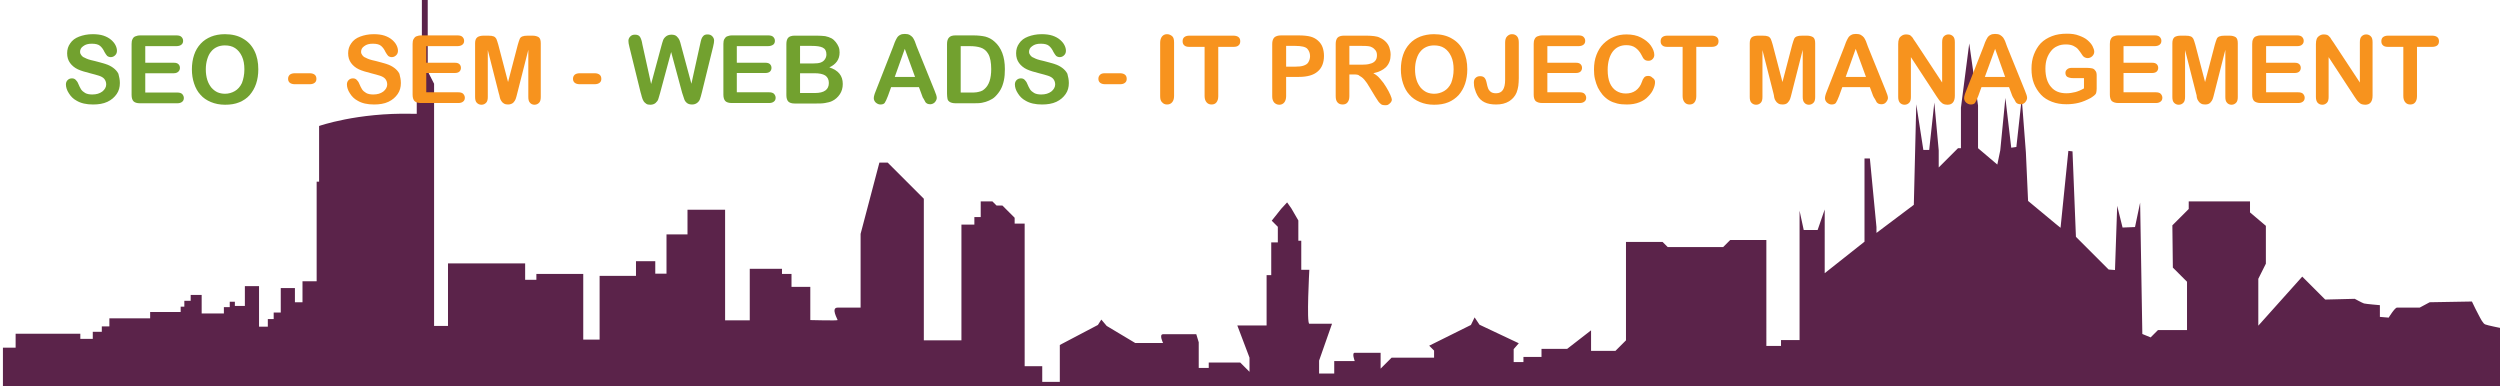 <?xml version="1.0" encoding="utf-8"?>
<!-- Generator: Adobe Illustrator 23.0.3, SVG Export Plug-In . SVG Version: 6.00 Build 0)  -->
<svg version="1.1" id="Livello_1" xmlns="http://www.w3.org/2000/svg" xmlns:xlink="http://www.w3.org/1999/xlink" x="0px" y="0px"
	 width="1024px" height="158.3px" viewBox="0 0 1024 158.3" style="enable-background:new 0 0 1024 158.3;" xml:space="preserve">
<style type="text/css">
	.st0{fill:#5B234A;}
	.st1{fill:#72A12F;}
	.st2{fill:#F7931E;}
</style>
<path class="st0" d="M1024,134.3c0,0-5-1-6-1.4c-1-0.3-2.1-2.7-2.6-3.6c-0.5-0.9-1.4-2.7-1.4-2.7l-1.5-3.1l-17.3,0.3l-4.1,2.2
	c0,0-8.4,0-9.3,0s-3.4,4.1-3.4,4.1l-3.6-0.3v-4.8c0,0-5.8-0.5-6.5-0.7c-0.7-0.2-3.8-1.9-3.8-1.9l-12.1,0.3l-9.4-9.4l-18,20.1v-19.2
	l3.1-6.2V92.5l-6.5-5.5v-4.5h-25.1v3.1l-6.7,6.7l0.2,17.3l5.8,5.8v19.8h-11.9l-3,3l-3.4-1.4L876.6,83l-2.1,10l-5.1,0.2l-2.2-8.9
	l-0.9,26.3l-2.6-0.2l-13.4-13.4l-1.4-35l-1.7-0.2L844,93.3l-2.1-1.7l-11.2-9.3l-0.9-19.9l-1.7-22.1l-2.2,19.9l-2.1,0.3l-2.4-20.4
	l-2.1,21.5l-1.2,5.8l-7.9-6.7V47.1v-3.9l-3.6-25.4l-3.4,26.3V47v13.7h-1.2l-7.9,7.9v-7L792.3,42l-2.1,19.4h-2.4l-2.9-18.7l-1,41.2
	l-15.3,11.5V93l-2.7-28.1h-2.2V99l-16.3,12.9V85.8l-2.9,8.4h-5.7l-1.7-7.9v53h-7.6v2.4h-6V98.3h-14.8l-2.9,2.9h-22.7l-2.1-2.1H666
	v40.3l-4.3,4.3h-10v-8.4l-9.8,7.6h-10.5v3.3h-7.4v2.1H620v-5.3l2.1-2.4l-16.1-7.6L604,130l-1.5,3.1l-17.1,8.5l2,2v2.9h-3.4H570
	l-4.5,4.5v-6.5c0,0-9.3,0-10.6,0s0,3.4,0,3.4h-8.4v5.1h-6.2v-5.3l5.3-15.1c0,0-8.1,0-9.3,0c-1.2,0,0-22.1,0-22.1h-3.3V98.6h-1.2V93
	v-2.7l-2.9-5l-1.7-2.4l-2.4,2.6l-3.9,4.9l2.5,2.5v6.4h-2.7v13.4h-1.9v20.6h-12l5,13.2v5.8l-3.8-3.8h-12.9v2.2h-4.1v-10.5l-1-3.3
	c0,0-11.8,0-13.6,0s0,3.6,0,3.6H465l-11.7-7l-2.2-2.6l-1.4,2.2l-15.6,8.2v15.1h-7.2v-3.8v-2.6h-7.2V91.6h-4.1v-2.4l-2-2l-3-3h-2.4
	l-1.7-1.7h-4.8v6.4h-2.6v3.1h-5.3v47.4h-15.4V81.4l-14.8-14.8h-3.4l-7.7,29.2v30.2c0,0-6.5,0-9.4,0c-2.9,0,0,4.8,0,5.1
	c0,0.3-11.2,0-11.2,0v-13.6h-7.7v-5.3h-3.9v-2.1h-13.2v21.1h-10.1V85.9h-15.4v10.1h-8.6v16.1h-4.6V107h-7.9v6h-14.9v26.1h-6.7v-26.9
	h-19.2v2.4h-4.6v-6.7h-31.6v25.6h-5.7V34.3l-2.6-5.1v-3.6V-2.1h-2.4v27.6h-2.1v21.1h-2.1c-22.3-0.5-37.9,5-37.9,5v22.8h-1v40.8h-5.8
	v8.6h-3.1V118H115v10h-1.2h-1.7v2.7h-2.4v3.1h-3.6v-16.6h-5.8v8.1h-4.1v-1.7h-2.1v2.2h-2.4v2.6h-9.1v-7.6h-4.5v2.4h-2.6v2.4H74v2.2
	H61.5v2.6H44.8v3.3h-3.1v2.2H38v2.9h-5.1v-2.1H6.4v5.7H1.2v16.1H1024V134.3z"/>
<g>
	<path class="st1" d="M49.1,34c0,1.7-0.4,3.2-1.3,4.5c-0.9,1.3-2.1,2.4-3.8,3.2c-1.7,0.8-3.7,1.1-5.9,1.1c-2.7,0-5-0.5-6.8-1.6
		c-1.3-0.7-2.3-1.7-3.1-3c-0.8-1.2-1.2-2.5-1.2-3.6c0-0.7,0.2-1.3,0.7-1.8c0.5-0.5,1.1-0.7,1.8-0.7c0.6,0,1.1,0.2,1.5,0.6
		c0.4,0.4,0.8,0.9,1.1,1.7c0.4,0.9,0.7,1.6,1.1,2.2c0.4,0.6,1,1.1,1.7,1.5c0.7,0.4,1.7,0.6,2.9,0.6c1.7,0,3-0.4,4.1-1.2
		c1-0.8,1.6-1.8,1.6-2.9c0-0.9-0.3-1.7-0.8-2.3s-1.3-1-2.2-1.3c-0.9-0.3-2.1-0.6-3.6-1c-2-0.5-3.7-1-5-1.6c-1.3-0.6-2.4-1.5-3.2-2.6
		c-0.8-1.1-1.2-2.4-1.2-4c0-1.5,0.4-2.9,1.3-4.1c0.8-1.2,2-2.1,3.6-2.7c1.6-0.6,3.4-1,5.6-1c1.7,0,3.2,0.2,4.4,0.6
		c1.2,0.4,2.3,1,3.1,1.7s1.4,1.4,1.8,2.2s0.6,1.5,0.6,2.3c0,0.7-0.2,1.3-0.7,1.8c-0.5,0.5-1.1,0.8-1.8,0.8c-0.6,0-1.1-0.2-1.5-0.5
		c-0.3-0.3-0.7-0.9-1.1-1.6c-0.5-1.1-1.1-1.9-1.8-2.5c-0.7-0.6-1.8-0.9-3.4-0.9c-1.5,0-2.6,0.3-3.5,1c-0.9,0.6-1.3,1.4-1.3,2.3
		c0,0.6,0.2,1,0.5,1.4c0.3,0.4,0.7,0.8,1.3,1c0.5,0.3,1.1,0.5,1.6,0.7c0.5,0.2,1.4,0.4,2.7,0.7c1.6,0.4,3,0.8,4.3,1.2
		c1.3,0.4,2.4,1,3.2,1.6s1.6,1.4,2.1,2.4C48.8,31.4,49.1,32.6,49.1,34z"/>
	<path class="st1" d="M72.2,18.9H59.5v6.8h11.7c0.9,0,1.5,0.2,1.9,0.6s0.6,0.9,0.6,1.5c0,0.6-0.2,1.1-0.6,1.5S72.1,30,71.2,30H59.5
		v7.9h13.1c0.9,0,1.6,0.2,2,0.6c0.4,0.4,0.7,1,0.7,1.6c0,0.7-0.2,1.2-0.7,1.6s-1.1,0.6-2,0.6H57.3c-1.2,0-2.1-0.3-2.6-0.8
		c-0.5-0.5-0.8-1.4-0.8-2.6V18c0-0.8,0.1-1.5,0.4-2c0.2-0.5,0.6-0.9,1.1-1.1s1.2-0.4,2-0.4h14.9c0.9,0,1.6,0.2,2,0.6
		c0.4,0.4,0.7,0.9,0.7,1.6c0,0.7-0.2,1.2-0.7,1.6C73.8,18.7,73.1,18.9,72.2,18.9z"/>
	<path class="st1" d="M92.1,14c2.9,0,5.4,0.6,7.4,1.8c2.1,1.2,3.6,2.8,4.7,5c1.1,2.2,1.6,4.7,1.6,7.6c0,2.2-0.3,4.1-0.9,5.9
		c-0.6,1.8-1.5,3.3-2.6,4.6s-2.6,2.3-4.3,3c-1.7,0.7-3.6,1-5.8,1c-2.2,0-4.1-0.4-5.8-1.1c-1.7-0.7-3.2-1.7-4.3-3
		c-1.2-1.3-2-2.8-2.6-4.6c-0.6-1.8-0.9-3.7-0.9-5.8c0-2.1,0.3-4.1,0.9-5.9c0.6-1.8,1.5-3.3,2.7-4.6s2.6-2.2,4.3-2.9
		C88,14.4,89.9,14,92.1,14z M100.1,28.4c0-2-0.3-3.8-1-5.3s-1.6-2.6-2.8-3.4c-1.2-0.8-2.6-1.1-4.2-1.1c-1.1,0-2.2,0.2-3.1,0.6
		s-1.8,1-2.5,1.9c-0.7,0.8-1.2,1.8-1.6,3.1c-0.4,1.3-0.6,2.7-0.6,4.2c0,1.6,0.2,3,0.6,4.3c0.4,1.3,1,2.3,1.7,3.2
		c0.7,0.8,1.6,1.5,2.5,1.9s2,0.6,3.1,0.6c1.4,0,2.8-0.4,4-1.1c1.2-0.7,2.2-1.8,2.9-3.3C99.7,32.4,100.1,30.6,100.1,28.4z"/>
	<path class="st2" d="M126.8,34.5h-6c-0.9,0-1.6-0.2-2.1-0.6s-0.7-1-0.7-1.6c0-0.7,0.2-1.2,0.7-1.7c0.5-0.4,1.2-0.6,2.1-0.6h6
		c0.9,0,1.6,0.2,2.1,0.6c0.5,0.4,0.7,1,0.7,1.7c0,0.7-0.2,1.2-0.7,1.6C128.4,34.3,127.7,34.5,126.8,34.5z"/>
	<path class="st2" d="M164.2,34c0,1.7-0.4,3.2-1.3,4.5c-0.9,1.3-2.1,2.4-3.8,3.2c-1.7,0.8-3.7,1.1-5.9,1.1c-2.7,0-5-0.5-6.8-1.6
		c-1.3-0.7-2.3-1.7-3.1-3c-0.8-1.2-1.2-2.5-1.2-3.6c0-0.7,0.2-1.3,0.7-1.8c0.5-0.5,1.1-0.7,1.8-0.7c0.6,0,1.1,0.2,1.5,0.6
		s0.8,0.9,1.1,1.7c0.4,0.9,0.7,1.6,1.1,2.2s1,1.1,1.7,1.5c0.7,0.4,1.7,0.6,2.9,0.6c1.7,0,3-0.4,4.1-1.2c1-0.8,1.6-1.8,1.6-2.9
		c0-0.9-0.3-1.7-0.8-2.3s-1.3-1-2.2-1.3c-0.9-0.3-2.1-0.6-3.6-1c-2-0.5-3.7-1-5-1.6c-1.3-0.6-2.4-1.5-3.2-2.6
		c-0.8-1.1-1.2-2.4-1.2-4c0-1.5,0.4-2.9,1.3-4.1c0.8-1.2,2-2.1,3.6-2.7c1.6-0.6,3.4-1,5.6-1c1.7,0,3.2,0.2,4.4,0.6
		c1.2,0.4,2.3,1,3.1,1.7s1.4,1.4,1.8,2.2s0.6,1.5,0.6,2.3c0,0.7-0.2,1.3-0.7,1.8c-0.5,0.5-1.1,0.8-1.8,0.8c-0.6,0-1.1-0.2-1.5-0.5
		c-0.3-0.3-0.7-0.9-1.1-1.6c-0.5-1.1-1.1-1.9-1.8-2.5s-1.8-0.9-3.4-0.9c-1.5,0-2.6,0.3-3.5,1c-0.9,0.6-1.3,1.4-1.3,2.3
		c0,0.6,0.2,1,0.5,1.4c0.3,0.4,0.7,0.8,1.3,1c0.5,0.3,1.1,0.5,1.6,0.7c0.5,0.2,1.4,0.4,2.7,0.7c1.6,0.4,3,0.8,4.3,1.2s2.4,1,3.2,1.6
		s1.6,1.4,2.1,2.4C163.9,31.4,164.2,32.6,164.2,34z"/>
	<path class="st2" d="M187.3,18.9h-12.7v6.8h11.7c0.9,0,1.5,0.2,1.9,0.6c0.4,0.4,0.6,0.9,0.6,1.5c0,0.6-0.2,1.1-0.6,1.5
		c-0.4,0.4-1.1,0.6-1.9,0.6h-11.7v7.9h13.1c0.9,0,1.6,0.2,2,0.6c0.4,0.4,0.7,1,0.7,1.6c0,0.7-0.2,1.2-0.7,1.6
		c-0.5,0.4-1.1,0.6-2,0.6h-15.3c-1.2,0-2.1-0.3-2.6-0.8c-0.5-0.5-0.8-1.4-0.8-2.6V18c0-0.8,0.1-1.5,0.4-2s0.6-0.9,1.1-1.1
		s1.2-0.4,2-0.4h14.9c0.9,0,1.6,0.2,2,0.6c0.4,0.4,0.7,0.9,0.7,1.6c0,0.7-0.2,1.2-0.7,1.6C188.9,18.7,188.2,18.9,187.3,18.9z"/>
	<path class="st2" d="M204.3,38.2l-4.5-17.7v19.2c0,1.1-0.2,1.9-0.7,2.4c-0.5,0.5-1.1,0.8-1.9,0.8c-0.8,0-1.4-0.3-1.9-0.8
		s-0.7-1.3-0.7-2.4v-22c0-1.2,0.3-2,1-2.5c0.6-0.4,1.5-0.6,2.6-0.6h1.7c1.1,0,1.8,0.1,2.3,0.3s0.8,0.5,1.1,1
		c0.2,0.5,0.5,1.3,0.8,2.4l4,15.3l4-15.3c0.3-1.1,0.6-1.9,0.8-2.4c0.2-0.5,0.6-0.8,1.1-1s1.2-0.3,2.3-0.3h1.7c1.1,0,1.9,0.2,2.6,0.6
		c0.6,0.4,0.9,1.2,0.9,2.5v22c0,1.1-0.2,1.9-0.7,2.4s-1.1,0.8-1.9,0.8c-0.7,0-1.4-0.3-1.8-0.8c-0.5-0.5-0.7-1.3-0.7-2.4V20.4
		l-4.5,17.7c-0.3,1.2-0.5,2-0.7,2.5c-0.2,0.5-0.5,1-1,1.5c-0.5,0.4-1.2,0.7-2.1,0.7c-0.7,0-1.2-0.1-1.7-0.4
		c-0.5-0.3-0.8-0.6-1.1-1.1s-0.5-0.9-0.6-1.5C204.6,39.3,204.5,38.7,204.3,38.2z"/>
	<path class="st2" d="M243.5,34.5h-6c-0.9,0-1.6-0.2-2.1-0.6s-0.7-1-0.7-1.6c0-0.7,0.2-1.2,0.7-1.7c0.5-0.4,1.2-0.6,2.1-0.6h6
		c0.9,0,1.6,0.2,2.1,0.6c0.5,0.4,0.7,1,0.7,1.7c0,0.7-0.2,1.2-0.7,1.6C245.1,34.3,244.4,34.5,243.5,34.5z"/>
	<path class="st1" d="M279.4,38l-4.5-16.7L270.4,38c-0.4,1.3-0.6,2.2-0.8,2.7c-0.2,0.6-0.6,1-1.1,1.5c-0.5,0.4-1.2,0.7-2.1,0.7
		c-0.7,0-1.3-0.1-1.7-0.4s-0.8-0.6-1.1-1.1c-0.3-0.5-0.5-1-0.7-1.7c-0.2-0.7-0.3-1.3-0.5-1.8l-4.6-18.7c-0.3-1.1-0.4-1.9-0.4-2.5
		c0-0.7,0.3-1.3,0.8-1.8c0.5-0.5,1.1-0.7,1.9-0.7c1,0,1.7,0.3,2.1,1s0.7,1.6,0.9,2.9l3.6,16.3l4.1-15.2c0.3-1.2,0.6-2.1,0.8-2.7
		c0.2-0.6,0.6-1.1,1.2-1.6c0.5-0.4,1.3-0.7,2.2-0.7c0.9,0,1.7,0.2,2.2,0.7c0.5,0.5,0.9,1,1.1,1.5c0.2,0.5,0.5,1.4,0.8,2.7l4.1,15.2
		l3.6-16.3c0.2-0.8,0.3-1.5,0.5-2c0.2-0.5,0.4-0.9,0.8-1.3c0.4-0.4,0.9-0.6,1.7-0.6s1.4,0.2,1.9,0.7c0.5,0.5,0.8,1.1,0.8,1.8
		c0,0.5-0.1,1.3-0.4,2.5l-4.6,18.7c-0.3,1.3-0.6,2.2-0.8,2.8s-0.6,1.1-1.1,1.5c-0.5,0.4-1.2,0.7-2.1,0.7c-0.9,0-1.6-0.2-2.1-0.6
		s-0.9-0.9-1.1-1.5C280.1,40.2,279.8,39.3,279.4,38z"/>
	<path class="st1" d="M314.5,18.9h-12.7v6.8h11.7c0.9,0,1.5,0.2,1.9,0.6c0.4,0.4,0.6,0.9,0.6,1.5c0,0.6-0.2,1.1-0.6,1.5
		c-0.4,0.4-1.1,0.6-1.9,0.6h-11.7v7.9H315c0.9,0,1.6,0.2,2,0.6c0.4,0.4,0.7,1,0.7,1.6c0,0.7-0.2,1.2-0.7,1.6c-0.5,0.4-1.1,0.6-2,0.6
		h-15.3c-1.2,0-2.1-0.3-2.6-0.8c-0.5-0.5-0.8-1.4-0.8-2.6V18c0-0.8,0.1-1.5,0.4-2s0.6-0.9,1.1-1.1s1.2-0.4,2-0.4h14.9
		c0.9,0,1.6,0.2,2,0.6c0.4,0.4,0.7,0.9,0.7,1.6c0,0.7-0.2,1.2-0.7,1.6C316.1,18.7,315.4,18.9,314.5,18.9z"/>
	<path class="st1" d="M334,42.4h-8.5c-1.2,0-2.1-0.3-2.6-0.8s-0.8-1.4-0.8-2.6V18c0-1.2,0.3-2.1,0.8-2.6s1.4-0.8,2.6-0.8h9
		c1.3,0,2.5,0.1,3.5,0.2c1,0.2,1.8,0.5,2.6,0.9c0.7,0.4,1.2,0.9,1.7,1.5c0.5,0.6,0.9,1.3,1.2,2c0.3,0.7,0.4,1.5,0.4,2.3
		c0,2.8-1.4,4.8-4.2,6.1c3.7,1.2,5.5,3.4,5.5,6.8c0,1.6-0.4,3-1.2,4.2s-1.9,2.2-3.2,2.8c-0.8,0.4-1.8,0.6-2.9,0.8
		S335.5,42.4,334,42.4z M327.7,18.8v7.2h5.2c1.4,0,2.5-0.1,3.3-0.4c0.8-0.3,1.4-0.8,1.8-1.5c0.3-0.5,0.5-1.1,0.5-1.8
		c0-1.4-0.5-2.3-1.5-2.8c-1-0.5-2.5-0.7-4.6-0.7H327.7z M333.6,30h-5.9v8.1h6.1c3.8,0,5.7-1.4,5.7-4.1c0-1.4-0.5-2.4-1.5-3.1
		C337,30.3,335.6,30,333.6,30z"/>
	<path class="st1" d="M377.7,39.2l-1.3-3.5H365l-1.3,3.6c-0.5,1.4-1,2.3-1.3,2.8s-1,0.7-1.8,0.7c-0.7,0-1.3-0.3-1.9-0.8
		c-0.5-0.5-0.8-1.1-0.8-1.8c0-0.4,0.1-0.8,0.2-1.2c0.1-0.4,0.3-1,0.6-1.7l7.1-18.1c0.2-0.5,0.4-1.1,0.7-1.9c0.3-0.7,0.6-1.3,0.9-1.8
		c0.3-0.5,0.7-0.9,1.3-1.2c0.5-0.3,1.2-0.4,1.9-0.4c0.8,0,1.4,0.1,2,0.4c0.5,0.3,1,0.7,1.3,1.1c0.3,0.5,0.6,1,0.8,1.5
		s0.5,1.3,0.8,2.2l7.3,18c0.6,1.4,0.9,2.4,0.9,3c0,0.6-0.3,1.2-0.8,1.8c-0.5,0.5-1.2,0.8-1.9,0.8c-0.4,0-0.8-0.1-1.1-0.2
		s-0.6-0.4-0.8-0.6c-0.2-0.3-0.4-0.7-0.7-1.3C378,40.1,377.8,39.6,377.7,39.2z M366.5,31.5h8.3L370.6,20L366.5,31.5z"/>
	<path class="st1" d="M391.3,14.5h7.4c1.9,0,3.6,0.2,4.9,0.5c1.4,0.4,2.6,1,3.7,2c2.9,2.5,4.3,6.3,4.3,11.3c0,1.7-0.1,3.2-0.4,4.6
		c-0.3,1.4-0.7,2.6-1.3,3.7c-0.6,1.1-1.4,2.1-2.3,3c-0.7,0.7-1.6,1.2-2.5,1.6c-0.9,0.4-1.8,0.7-2.9,0.9c-1,0.2-2.2,0.2-3.4,0.2h-7.4
		c-1,0-1.8-0.2-2.3-0.5c-0.5-0.3-0.9-0.7-1-1.3s-0.2-1.3-0.2-2.2V18c0-1.2,0.3-2.1,0.8-2.6C389.2,14.8,390.1,14.5,391.3,14.5z
		 M393.5,19v18.9h4.3c0.9,0,1.7,0,2.2-0.1c0.5-0.1,1.1-0.2,1.7-0.4c0.6-0.2,1.1-0.5,1.5-0.9c1.9-1.6,2.8-4.3,2.8-8.2
		c0-2.7-0.4-4.8-1.2-6.2c-0.8-1.4-1.9-2.2-3.1-2.6c-1.2-0.4-2.7-0.6-4.4-0.6H393.5z"/>
	<path class="st1" d="M437.8,34c0,1.7-0.4,3.2-1.3,4.5c-0.9,1.3-2.1,2.4-3.8,3.2c-1.7,0.8-3.7,1.1-5.9,1.1c-2.7,0-5-0.5-6.8-1.6
		c-1.3-0.7-2.3-1.7-3.1-3c-0.8-1.2-1.2-2.5-1.2-3.6c0-0.7,0.2-1.3,0.7-1.8c0.5-0.5,1.1-0.7,1.8-0.7c0.6,0,1.1,0.2,1.5,0.6
		s0.8,0.9,1.1,1.7c0.4,0.9,0.7,1.6,1.1,2.2s1,1.1,1.7,1.5c0.7,0.4,1.7,0.6,2.9,0.6c1.7,0,3-0.4,4.1-1.2c1-0.8,1.6-1.8,1.6-2.9
		c0-0.9-0.3-1.7-0.8-2.3s-1.3-1-2.2-1.3c-0.9-0.3-2.1-0.6-3.6-1c-2-0.5-3.7-1-5-1.6c-1.3-0.6-2.4-1.5-3.2-2.6
		c-0.8-1.1-1.2-2.4-1.2-4c0-1.5,0.4-2.9,1.3-4.1c0.8-1.2,2-2.1,3.6-2.7c1.6-0.6,3.4-1,5.6-1c1.7,0,3.2,0.2,4.4,0.6
		c1.2,0.4,2.3,1,3.1,1.7s1.4,1.4,1.8,2.2s0.6,1.5,0.6,2.3c0,0.7-0.2,1.3-0.7,1.8c-0.5,0.5-1.1,0.8-1.8,0.8c-0.6,0-1.1-0.2-1.5-0.5
		c-0.3-0.3-0.7-0.9-1.1-1.6c-0.5-1.1-1.1-1.9-1.8-2.5s-1.8-0.9-3.4-0.9c-1.5,0-2.6,0.3-3.5,1c-0.9,0.6-1.3,1.4-1.3,2.3
		c0,0.6,0.2,1,0.5,1.4c0.3,0.4,0.7,0.8,1.3,1c0.5,0.3,1.1,0.5,1.6,0.7c0.5,0.2,1.4,0.4,2.7,0.7c1.6,0.4,3,0.8,4.3,1.2s2.4,1,3.2,1.6
		s1.6,1.4,2.1,2.4C437.5,31.4,437.8,32.6,437.8,34z"/>
	<path class="st2" d="M458.7,34.5h-6c-0.9,0-1.6-0.2-2.1-0.6c-0.5-0.4-0.7-1-0.7-1.6c0-0.7,0.2-1.2,0.7-1.7s1.2-0.6,2.1-0.6h6
		c0.9,0,1.6,0.2,2.1,0.6c0.5,0.4,0.7,1,0.7,1.7c0,0.7-0.2,1.2-0.7,1.6S459.7,34.5,458.7,34.5z"/>
	<path class="st2" d="M475.2,39.4V17.5c0-1.1,0.3-2,0.8-2.6c0.5-0.6,1.2-0.9,2-0.9c0.8,0,1.5,0.3,2.1,0.8s0.8,1.4,0.8,2.6v21.9
		c0,1.2-0.3,2-0.8,2.6s-1.2,0.9-2.1,0.9c-0.8,0-1.5-0.3-2-0.9C475.4,41.4,475.2,40.5,475.2,39.4z"/>
	<path class="st2" d="M505.2,19.2h-6.2v20.2c0,1.2-0.3,2-0.8,2.6c-0.5,0.6-1.2,0.8-2,0.8c-0.8,0-1.5-0.3-2-0.9s-0.8-1.4-0.8-2.6
		V19.2h-6.2c-1,0-1.7-0.2-2.1-0.6c-0.5-0.4-0.7-1-0.7-1.7c0-0.7,0.2-1.3,0.7-1.7c0.5-0.4,1.2-0.6,2.1-0.6h17.9c1,0,1.7,0.2,2.2,0.6
		c0.5,0.4,0.7,1,0.7,1.7s-0.2,1.3-0.7,1.7C506.9,19,506.2,19.2,505.2,19.2z"/>
	<path class="st2" d="M532,31.5h-5.2v7.9c0,1.1-0.3,2-0.8,2.6c-0.5,0.6-1.2,0.9-2,0.9c-0.8,0-1.5-0.3-2.1-0.9
		c-0.5-0.6-0.8-1.4-0.8-2.5V18c0-1.2,0.3-2.1,0.9-2.7c0.6-0.5,1.5-0.8,2.7-0.8h7.2c2.1,0,3.8,0.2,4.9,0.5c1.1,0.3,2.1,0.8,3,1.6
		c0.8,0.7,1.5,1.6,1.9,2.7c0.4,1.1,0.6,2.3,0.6,3.6c0,2.8-0.9,5-2.6,6.4C538,30.8,535.4,31.5,532,31.5z M530.6,18.8h-3.8v8.5h3.8
		c1.3,0,2.4-0.1,3.3-0.4c0.9-0.3,1.6-0.7,2-1.4s0.7-1.5,0.7-2.5c0-1.2-0.4-2.2-1.1-3C534.8,19.2,533.1,18.8,530.6,18.8z"/>
	<path class="st2" d="M554.7,30.5h-2v8.9c0,1.2-0.3,2-0.8,2.6c-0.5,0.6-1.2,0.8-2,0.8c-0.9,0-1.6-0.3-2.1-0.9
		c-0.5-0.6-0.7-1.4-0.7-2.6V18c0-1.2,0.3-2.1,0.8-2.6c0.5-0.5,1.4-0.8,2.6-0.8h9.2c1.3,0,2.3,0.1,3.2,0.2c0.9,0.1,1.7,0.3,2.4,0.7
		c0.9,0.4,1.6,0.9,2.3,1.6c0.7,0.7,1.2,1.5,1.5,2.4c0.3,0.9,0.5,1.9,0.5,2.9c0,2.1-0.6,3.7-1.8,5c-1.2,1.2-2.9,2.1-5.3,2.6
		c1,0.5,2,1.3,2.9,2.4c0.9,1,1.7,2.1,2.4,3.3c0.7,1.2,1.3,2.2,1.7,3.2c0.4,0.9,0.6,1.6,0.6,1.9c0,0.4-0.1,0.7-0.4,1.1
		s-0.6,0.6-1,0.9s-0.9,0.3-1.4,0.3c-0.6,0-1.2-0.1-1.6-0.4c-0.4-0.3-0.8-0.7-1.1-1.1c-0.3-0.5-0.7-1.1-1.3-2l-2.3-3.8
		c-0.8-1.4-1.5-2.4-2.2-3.2s-1.3-1.2-1.9-1.5C556.5,30.6,555.7,30.5,554.7,30.5z M557.9,18.8h-5.2v7.7h5.1c1.4,0,2.5-0.1,3.4-0.4
		c0.9-0.2,1.6-0.6,2.1-1.2c0.5-0.6,0.7-1.3,0.7-2.3c0-0.8-0.2-1.5-0.6-2s-0.9-1-1.6-1.3C561.2,18.9,559.9,18.8,557.9,18.8z"/>
	<path class="st2" d="M587.3,14c2.9,0,5.4,0.6,7.4,1.8c2.1,1.2,3.6,2.8,4.7,5c1.1,2.2,1.6,4.7,1.6,7.6c0,2.2-0.3,4.1-0.9,5.9
		c-0.6,1.8-1.5,3.3-2.6,4.6c-1.2,1.3-2.6,2.3-4.3,3c-1.7,0.7-3.6,1-5.8,1c-2.2,0-4.1-0.4-5.8-1.1c-1.7-0.7-3.2-1.7-4.3-3
		c-1.2-1.3-2-2.8-2.6-4.6s-0.9-3.7-0.9-5.8c0-2.1,0.3-4.1,0.9-5.9c0.6-1.8,1.5-3.3,2.7-4.6s2.6-2.2,4.3-2.9
		C583.3,14.4,585.2,14,587.3,14z M595.4,28.4c0-2-0.3-3.8-1-5.3c-0.7-1.5-1.6-2.6-2.8-3.4c-1.2-0.8-2.6-1.1-4.2-1.1
		c-1.1,0-2.2,0.2-3.1,0.6s-1.8,1-2.5,1.9c-0.7,0.8-1.2,1.8-1.6,3.1c-0.4,1.3-0.6,2.7-0.6,4.2c0,1.6,0.2,3,0.6,4.3
		c0.4,1.3,1,2.3,1.7,3.2c0.7,0.8,1.6,1.5,2.5,1.9s2,0.6,3.1,0.6c1.4,0,2.8-0.4,4-1.1c1.2-0.7,2.2-1.8,2.9-3.3
		C595,32.4,595.4,30.6,595.4,28.4z"/>
	<path class="st2" d="M622.1,17.5V32c0,1.3-0.1,2.3-0.2,3.2s-0.4,1.8-0.7,2.7c-0.6,1.5-1.7,2.7-3.1,3.6c-1.5,0.9-3.2,1.3-5.3,1.3
		c-1.9,0-3.5-0.3-4.7-0.9c-1.3-0.6-2.3-1.6-3-2.9c-0.4-0.7-0.7-1.5-1-2.5c-0.3-0.9-0.4-1.8-0.4-2.6c0-0.9,0.2-1.6,0.7-2
		c0.5-0.5,1.1-0.7,1.9-0.7c0.7,0,1.3,0.2,1.7,0.6c0.4,0.4,0.7,1.1,0.9,2c0.2,1,0.4,1.8,0.6,2.3c0.2,0.6,0.6,1.1,1.1,1.5
		c0.5,0.4,1.2,0.6,2.2,0.6c2.5,0,3.7-1.8,3.7-5.5V17.5c0-1.1,0.2-2,0.8-2.6s1.2-0.9,2-0.9c0.9,0,1.6,0.3,2.1,0.9
		S622.1,16.3,622.1,17.5z"/>
	<path class="st2" d="M646.5,18.9h-12.7v6.8h11.7c0.9,0,1.5,0.2,1.9,0.6c0.4,0.4,0.6,0.9,0.6,1.5c0,0.6-0.2,1.1-0.6,1.5
		s-1.1,0.6-1.9,0.6h-11.7v7.9H647c0.9,0,1.6,0.2,2,0.6c0.4,0.4,0.7,1,0.7,1.6c0,0.7-0.2,1.2-0.7,1.6c-0.5,0.4-1.1,0.6-2,0.6h-15.3
		c-1.2,0-2.1-0.3-2.7-0.8c-0.5-0.5-0.8-1.4-0.8-2.6V18c0-0.8,0.1-1.5,0.4-2c0.2-0.5,0.6-0.9,1.1-1.1c0.5-0.2,1.2-0.4,2-0.4h14.9
		c0.9,0,1.6,0.2,2,0.6c0.4,0.4,0.7,0.9,0.7,1.6c0,0.7-0.2,1.2-0.7,1.6C648.1,18.7,647.4,18.9,646.5,18.9z"/>
	<path class="st2" d="M677.9,33.6c0,0.9-0.2,1.8-0.7,2.9c-0.4,1-1.1,2-2.1,3c-0.9,1-2.1,1.8-3.6,2.4c-1.5,0.6-3.2,0.9-5.1,0.9
		c-1.5,0-2.8-0.1-4-0.4c-1.2-0.3-2.3-0.7-3.3-1.3c-1-0.6-1.9-1.4-2.7-2.3c-0.7-0.9-1.4-1.9-1.9-2.9c-0.5-1.1-0.9-2.2-1.2-3.5
		c-0.3-1.2-0.4-2.5-0.4-3.9c0-2.2,0.3-4.2,1-6c0.7-1.8,1.6-3.3,2.8-4.5s2.6-2.2,4.3-2.9c1.6-0.7,3.4-1,5.2-1c2.3,0,4.3,0.4,6,1.3
		s3.1,2,4,3.3c0.9,1.3,1.4,2.6,1.4,3.8c0,0.6-0.2,1.2-0.7,1.7c-0.5,0.5-1,0.7-1.7,0.7c-0.7,0-1.3-0.2-1.6-0.5
		c-0.4-0.3-0.8-0.9-1.2-1.8c-0.7-1.4-1.6-2.4-2.6-3.1c-1-0.7-2.2-1-3.7-1c-2.3,0-4.2,0.9-5.5,2.6s-2.1,4.3-2.1,7.5
		c0,2.2,0.3,4,0.9,5.4c0.6,1.4,1.5,2.5,2.6,3.2c1.1,0.7,2.4,1.1,3.9,1.1c1.6,0,3-0.4,4.1-1.2c1.1-0.8,2-2,2.5-3.5
		c0.2-0.7,0.5-1.3,0.9-1.8c0.4-0.5,0.9-0.7,1.7-0.7c0.7,0,1.2,0.2,1.7,0.7C677.6,32.3,677.9,32.9,677.9,33.6z"/>
	<path class="st2" d="M701,19.2h-6.2v20.2c0,1.2-0.3,2-0.8,2.6c-0.5,0.6-1.2,0.8-2,0.8c-0.8,0-1.5-0.3-2-0.9s-0.8-1.4-0.8-2.6V19.2
		h-6.2c-1,0-1.7-0.2-2.1-0.6c-0.5-0.4-0.7-1-0.7-1.7c0-0.7,0.2-1.3,0.7-1.7s1.2-0.6,2.1-0.6H701c1,0,1.7,0.2,2.2,0.6
		c0.5,0.4,0.7,1,0.7,1.7s-0.2,1.3-0.7,1.7C702.7,19,702,19.2,701,19.2z"/>
	<path class="st2" d="M726.4,38.2l-4.5-17.7v19.2c0,1.1-0.2,1.9-0.7,2.4s-1.1,0.8-1.9,0.8c-0.8,0-1.4-0.3-1.9-0.8s-0.7-1.3-0.7-2.4
		v-22c0-1.2,0.3-2,0.9-2.5c0.6-0.4,1.5-0.6,2.6-0.6h1.7c1.1,0,1.8,0.1,2.3,0.3s0.8,0.5,1.1,1c0.2,0.5,0.5,1.3,0.8,2.4l4,15.3l4-15.3
		c0.3-1.1,0.6-1.9,0.8-2.4c0.2-0.5,0.6-0.8,1.1-1s1.2-0.3,2.3-0.3h1.7c1.1,0,1.9,0.2,2.6,0.6c0.6,0.4,0.9,1.2,0.9,2.5v22
		c0,1.1-0.2,1.9-0.7,2.4c-0.5,0.5-1.1,0.8-1.9,0.8c-0.7,0-1.4-0.3-1.8-0.8c-0.5-0.5-0.7-1.3-0.7-2.4V20.4l-4.5,17.7
		c-0.3,1.2-0.5,2-0.7,2.5c-0.2,0.5-0.5,1-1,1.5s-1.2,0.7-2.1,0.7c-0.7,0-1.2-0.1-1.7-0.4c-0.5-0.3-0.8-0.6-1.1-1.1
		c-0.3-0.4-0.5-0.9-0.6-1.5C726.7,39.3,726.5,38.7,726.4,38.2z"/>
	<path class="st2" d="M767.2,39.2l-1.3-3.5h-11.3l-1.3,3.6c-0.5,1.4-1,2.3-1.3,2.8s-1,0.7-1.8,0.7c-0.7,0-1.3-0.3-1.9-0.8
		c-0.5-0.5-0.8-1.1-0.8-1.8c0-0.4,0.1-0.8,0.2-1.2c0.1-0.4,0.3-1,0.6-1.7l7.1-18.1c0.2-0.5,0.4-1.1,0.7-1.9c0.3-0.7,0.6-1.3,0.9-1.8
		c0.3-0.5,0.7-0.9,1.3-1.2c0.5-0.3,1.2-0.4,1.9-0.4c0.8,0,1.4,0.1,2,0.4c0.5,0.3,1,0.7,1.3,1.1c0.3,0.5,0.6,1,0.8,1.5
		c0.2,0.5,0.5,1.3,0.8,2.2l7.3,18c0.6,1.4,0.9,2.4,0.9,3c0,0.6-0.3,1.2-0.8,1.8s-1.2,0.8-1.9,0.8c-0.4,0-0.8-0.1-1.1-0.2
		s-0.6-0.4-0.8-0.6c-0.2-0.3-0.4-0.7-0.7-1.3C767.6,40.1,767.4,39.6,767.2,39.2z M756,31.5h8.3L760.1,20L756,31.5z"/>
	<path class="st2" d="M784.7,17.4l10.8,16.4V17.3c0-1.1,0.2-1.9,0.7-2.4c0.5-0.5,1.1-0.8,1.9-0.8c0.8,0,1.4,0.3,1.9,0.8
		c0.5,0.5,0.7,1.3,0.7,2.4v21.9c0,2.4-1,3.7-3,3.7c-0.5,0-1-0.1-1.4-0.2s-0.8-0.4-1.1-0.7c-0.4-0.3-0.7-0.7-1-1.1s-0.6-0.9-0.9-1.3
		l-10.6-16.2v16.3c0,1.1-0.2,1.9-0.7,2.4s-1.1,0.8-1.9,0.8c-0.8,0-1.4-0.3-1.9-0.8c-0.5-0.6-0.7-1.4-0.7-2.4V18.1
		c0-0.9,0.1-1.6,0.3-2.1c0.2-0.6,0.6-1,1.2-1.4c0.6-0.4,1.2-0.5,1.8-0.5c0.5,0,0.9,0.1,1.3,0.2c0.4,0.2,0.7,0.4,0.9,0.7
		c0.3,0.3,0.6,0.6,0.8,1.1C784.1,16.5,784.4,16.9,784.7,17.4z"/>
	<path class="st2" d="M824.2,39.2l-1.3-3.5h-11.3l-1.3,3.6c-0.5,1.4-1,2.3-1.3,2.8s-1,0.7-1.8,0.7c-0.7,0-1.3-0.3-1.9-0.8
		c-0.5-0.5-0.8-1.1-0.8-1.8c0-0.4,0.1-0.8,0.2-1.2c0.1-0.4,0.3-1,0.6-1.7l7.1-18.1c0.2-0.5,0.4-1.1,0.7-1.9c0.3-0.7,0.6-1.3,0.9-1.8
		c0.3-0.5,0.7-0.9,1.3-1.2c0.5-0.3,1.2-0.4,1.9-0.4c0.8,0,1.4,0.1,2,0.4c0.5,0.3,1,0.7,1.3,1.1c0.3,0.5,0.6,1,0.8,1.5
		c0.2,0.5,0.5,1.3,0.8,2.2l7.3,18c0.6,1.4,0.9,2.4,0.9,3c0,0.6-0.3,1.2-0.8,1.8s-1.2,0.8-1.9,0.8c-0.4,0-0.8-0.1-1.1-0.2
		s-0.6-0.4-0.8-0.6c-0.2-0.3-0.4-0.7-0.7-1.3C824.6,40.1,824.4,39.6,824.2,39.2z M813,31.5h8.3L817.2,20L813,31.5z"/>
	<path class="st2" d="M858.8,31v5.3c0,0.7-0.1,1.3-0.2,1.7c-0.1,0.4-0.4,0.8-0.8,1.1c-0.4,0.3-0.9,0.7-1.4,1c-1.7,0.9-3.3,1.6-4.9,2
		s-3.3,0.6-5.1,0.6c-2.1,0-4.1-0.3-5.9-1c-1.8-0.7-3.3-1.6-4.5-2.9s-2.2-2.8-2.9-4.6c-0.7-1.8-1-3.8-1-6c0-2.2,0.3-4.1,1-5.9
		s1.6-3.3,2.8-4.6c1.3-1.3,2.8-2.2,4.6-2.9c1.8-0.7,3.8-1,6.1-1c1.9,0,3.5,0.2,5,0.8c1.4,0.5,2.6,1.1,3.5,1.9c0.9,0.8,1.6,1.6,2,2.4
		s0.7,1.6,0.7,2.3c0,0.7-0.3,1.3-0.8,1.8c-0.5,0.5-1.2,0.8-1.9,0.8c-0.4,0-0.8-0.1-1.2-0.3c-0.4-0.2-0.7-0.5-0.9-0.8
		c-0.7-1.1-1.3-1.9-1.8-2.5s-1.1-1-1.9-1.4c-0.8-0.4-1.9-0.6-3.1-0.6c-1.3,0-2.5,0.2-3.5,0.7c-1,0.4-1.9,1.1-2.6,2
		c-0.7,0.9-1.3,1.9-1.7,3.1c-0.4,1.2-0.6,2.6-0.6,4.1c0,3.3,0.8,5.8,2.3,7.5c1.5,1.8,3.6,2.6,6.3,2.6c1.3,0,2.5-0.2,3.7-0.5
		c1.1-0.3,2.3-0.8,3.5-1.5V32h-4.4c-1.1,0-1.8-0.2-2.4-0.5c-0.5-0.3-0.8-0.9-0.8-1.6c0-0.6,0.2-1.1,0.7-1.5c0.4-0.4,1.1-0.6,1.8-0.6
		h6.4c0.8,0,1.4,0.1,2,0.2c0.5,0.1,1,0.4,1.3,0.9C858.7,29.4,858.8,30.1,858.8,31z"/>
	<path class="st2" d="M882.5,18.9h-12.7v6.8h11.7c0.9,0,1.5,0.2,1.9,0.6c0.4,0.4,0.6,0.9,0.6,1.5c0,0.6-0.2,1.1-0.6,1.5
		s-1.1,0.6-1.9,0.6h-11.7v7.9H883c0.9,0,1.6,0.2,2,0.6c0.4,0.4,0.7,1,0.7,1.6c0,0.7-0.2,1.2-0.7,1.6c-0.5,0.4-1.1,0.6-2,0.6h-15.3
		c-1.2,0-2.1-0.3-2.7-0.8c-0.5-0.5-0.8-1.4-0.8-2.6V18c0-0.8,0.1-1.5,0.4-2c0.2-0.5,0.6-0.9,1.1-1.1c0.5-0.2,1.2-0.4,2-0.4h14.9
		c0.9,0,1.6,0.2,2,0.6c0.4,0.4,0.7,0.9,0.7,1.6c0,0.7-0.2,1.2-0.7,1.6C884.1,18.7,883.4,18.9,882.5,18.9z"/>
	<path class="st2" d="M899.5,38.2l-4.5-17.7v19.2c0,1.1-0.2,1.9-0.7,2.4s-1.1,0.8-1.9,0.8c-0.8,0-1.4-0.3-1.9-0.8s-0.7-1.3-0.7-2.4
		v-22c0-1.2,0.3-2,0.9-2.5c0.6-0.4,1.5-0.6,2.6-0.6h1.7c1.1,0,1.8,0.1,2.3,0.3s0.8,0.5,1.1,1c0.2,0.5,0.5,1.3,0.8,2.4l4,15.3l4-15.3
		c0.3-1.1,0.6-1.9,0.8-2.4c0.2-0.5,0.6-0.8,1.1-1s1.2-0.3,2.3-0.3h1.7c1.1,0,1.9,0.2,2.6,0.6c0.6,0.4,0.9,1.2,0.9,2.5v22
		c0,1.1-0.2,1.9-0.7,2.4c-0.5,0.5-1.1,0.8-1.9,0.8c-0.7,0-1.4-0.3-1.8-0.8c-0.5-0.5-0.7-1.3-0.7-2.4V20.4l-4.5,17.7
		c-0.3,1.2-0.5,2-0.7,2.5c-0.2,0.5-0.5,1-1,1.5s-1.2,0.7-2.1,0.7c-0.7,0-1.2-0.1-1.7-0.4c-0.5-0.3-0.8-0.6-1.1-1.1
		c-0.3-0.4-0.5-0.9-0.6-1.5C899.8,39.3,899.7,38.7,899.5,38.2z"/>
	<path class="st2" d="M940.9,18.9h-12.7v6.8h11.7c0.9,0,1.5,0.2,1.9,0.6c0.4,0.4,0.6,0.9,0.6,1.5c0,0.6-0.2,1.1-0.6,1.5
		s-1.1,0.6-1.9,0.6h-11.7v7.9h13.1c0.9,0,1.6,0.2,2,0.6c0.4,0.4,0.7,1,0.7,1.6c0,0.7-0.2,1.2-0.7,1.6c-0.5,0.4-1.1,0.6-2,0.6H926
		c-1.2,0-2.1-0.3-2.7-0.8c-0.5-0.5-0.8-1.4-0.8-2.6V18c0-0.8,0.1-1.5,0.4-2c0.2-0.5,0.6-0.9,1.1-1.1c0.5-0.2,1.2-0.4,2-0.4h14.9
		c0.9,0,1.6,0.2,2,0.6c0.4,0.4,0.7,0.9,0.7,1.6c0,0.7-0.2,1.2-0.7,1.6C942.5,18.7,941.8,18.9,940.9,18.9z"/>
	<path class="st2" d="M955.8,17.4l10.8,16.4V17.3c0-1.1,0.2-1.9,0.7-2.4c0.5-0.5,1.1-0.8,1.9-0.8c0.8,0,1.4,0.3,1.9,0.8
		c0.5,0.5,0.7,1.3,0.7,2.4v21.9c0,2.4-1,3.7-3,3.7c-0.5,0-1-0.1-1.4-0.2s-0.8-0.4-1.1-0.7c-0.4-0.3-0.7-0.7-1-1.1s-0.6-0.9-0.9-1.3
		l-10.6-16.2v16.3c0,1.1-0.2,1.9-0.7,2.4s-1.1,0.8-1.9,0.8c-0.8,0-1.4-0.3-1.9-0.8c-0.5-0.6-0.7-1.4-0.7-2.4V18.1
		c0-0.9,0.1-1.6,0.3-2.1c0.2-0.6,0.6-1,1.2-1.4c0.6-0.4,1.2-0.5,1.8-0.5c0.5,0,0.9,0.1,1.3,0.2c0.4,0.2,0.7,0.4,0.9,0.7
		c0.3,0.3,0.6,0.6,0.8,1.1C955.2,16.5,955.5,16.9,955.8,17.4z"/>
	<path class="st2" d="M996.1,19.2H990v20.2c0,1.2-0.3,2-0.8,2.6c-0.5,0.6-1.2,0.8-2,0.8c-0.8,0-1.5-0.3-2-0.9s-0.8-1.4-0.8-2.6V19.2
		h-6.2c-1,0-1.7-0.2-2.1-0.6c-0.5-0.4-0.7-1-0.7-1.7c0-0.7,0.2-1.3,0.7-1.7s1.2-0.6,2.1-0.6h17.9c1,0,1.7,0.2,2.2,0.6
		c0.5,0.4,0.7,1,0.7,1.7s-0.2,1.3-0.7,1.7C997.8,19,997.1,19.2,996.1,19.2z"/>
</g>
</svg>
